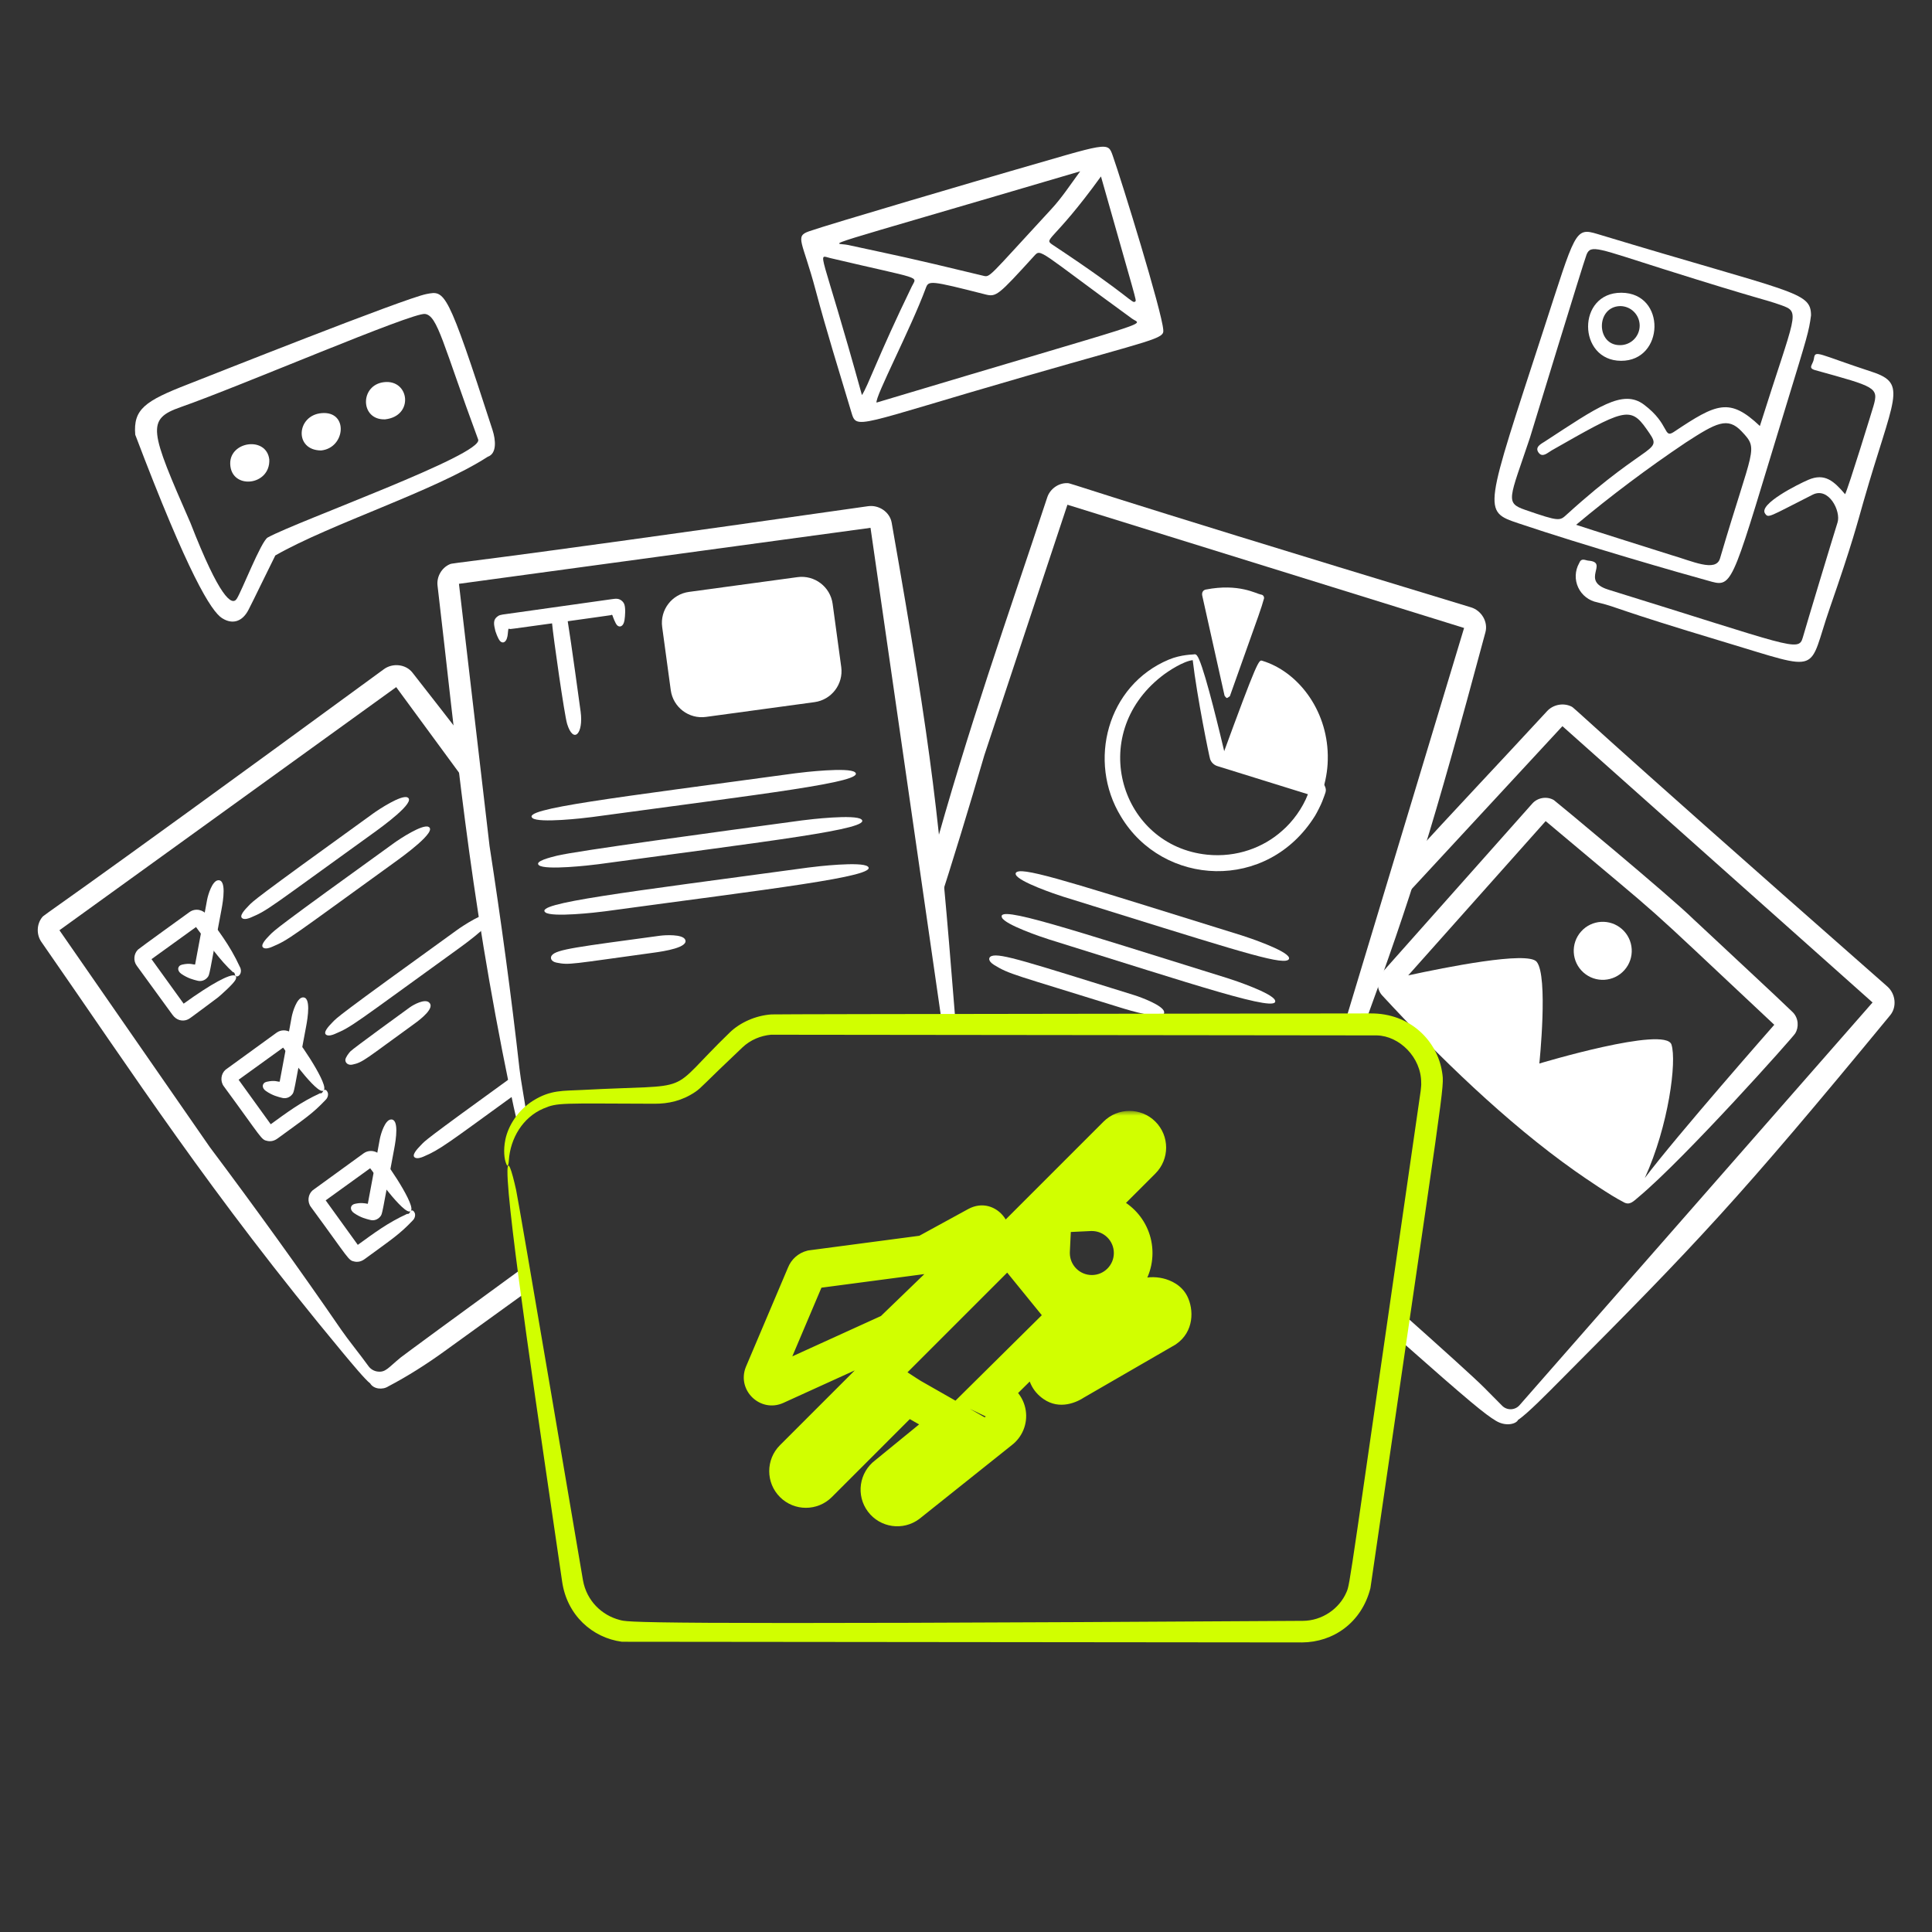 <svg xmlns="http://www.w3.org/2000/svg" width="200" height="200" viewBox="0 0 200 200" fill="none"><rect x="0" y="0" width="200" height="200" fill="#333333" stroke="none"/><path d="M195.386 102.131C162.551 73.259 163.098 73.333 162.649 73.128C161.818 72.728 160.764 72.943 160.147 73.624C155.178 79.009 150.459 83.979 145.634 89.269C145.126 90.914 144.609 92.574 144.079 94.254L161.741 75.173L193.846 103.776C193.846 103.776 158.884 143.653 157.303 145.464C156.835 146 156.013 146.026 155.511 145.531C155.054 145.08 154.441 144.458 153.661 143.665C152.741 142.73 149.175 139.515 144.901 135.709L144.516 138.37C152.352 145.302 153.726 146.398 154.861 147.084C155.905 147.715 156.975 147.397 157.154 146.982C158.071 146.4 160.268 144.149 161.566 142.847C175.663 128.687 179.917 124.225 195.675 105.093C196.394 104.22 196.219 102.865 195.384 102.132L195.386 102.131Z" fill="white"></path><path d="M185.556 104.756C183.348 102.628 179.692 99.264 175.306 95.155C172.847 92.737 160.971 82.891 160.864 82.831C160.155 82.404 159.175 82.551 158.613 83.195L143.088 100.663C142.468 101.336 142.481 102.401 143.091 103.055C148.882 109.328 155.926 116.194 163.037 121.215C164.183 122.024 166.779 123.794 168.022 124.417C168.687 124.836 169.068 124.381 169.638 123.904C174.486 119.845 185.589 107.405 185.843 106.975C186.213 106.377 186.225 105.401 185.557 104.757L185.556 104.756ZM183.673 106.084C183.584 106.185 173.543 117.597 170.27 121.948C172.74 116.532 173.591 109.875 173.03 108.134C172.397 106.167 159.352 110.096 159.352 110.096C159.352 110.096 160.301 101.003 159.067 99.554C158.117 98.438 149.633 100.133 145.777 100.973L160.006 85.001C173.742 96.56 168.561 91.923 183.672 106.084H183.673Z" fill="white"></path><path d="M167.913 96.186C166.675 95.084 164.776 95.192 163.673 96.431C162.57 97.669 162.679 99.569 163.918 100.672C165.156 101.775 167.055 101.666 168.158 100.427C169.261 99.188 169.152 97.29 167.913 96.186Z" fill="white"></path><path d="M152.283 62.874C110.445 50.173 110.974 50.014 110.48 50.013C109.558 49.992 108.688 50.625 108.407 51.499C104.248 64.1 100.277 75.124 96.357 89.419C96.56 91.025 96.761 92.654 96.961 94.31C98.669 89.011 100.319 83.609 101.899 78.18L110.5 52.25L151.562 65.007L139.173 106.038H141.262C146.049 92.968 148.339 85.675 153.772 65.449C154.065 64.357 153.345 63.196 152.282 62.873L152.283 62.874Z" fill="white"></path><path d="M137.198 81.502C137.018 80.948 136.591 80.869 136.167 80.731L126.745 77.822C126.347 76.163 124.879 69.952 124.124 68.252C124.015 68.002 123.853 67.648 123.597 67.741C123.544 67.766 122.289 67.74 120.996 68.281C114.609 70.954 112.554 78.824 116.037 84.523C120.379 91.778 131.204 92.384 136.139 84.44C136.307 84.17 136.756 83.287 136.874 82.968C137.211 82.06 137.329 81.901 137.199 81.503L137.198 81.502ZM132.726 86.003C130.799 87.733 128.013 88.786 124.973 88.477C116.014 87.564 112.473 76.114 120.233 70.02C120.975 69.429 122.527 68.444 123.47 68.338C123.917 72.159 125.187 78.359 125.274 78.596C125.396 78.928 125.671 79.197 126.019 79.304L135.396 82.219C134.839 83.672 133.804 85.078 132.726 86.003Z" fill="white"></path><path d="M130.559 61.556C130.035 61.467 128.255 60.363 124.821 61.031C124.559 61.082 124.358 61.325 124.473 61.738L126.765 72.014C126.809 72.1 126.86 72.128 126.908 72.188C127.011 72.324 127.061 72.242 127.314 72.072C130.869 62.098 130.452 63.287 130.823 62.043C130.931 61.814 130.757 61.561 130.559 61.556Z" fill="white"></path><path d="M137.452 78.179C137.37 73.389 134.292 69.496 130.666 68.403C130.318 68.273 130.19 68.306 126.494 78.399C126.423 78.594 126.502 78.817 126.67 78.924C126.77 79 127.234 78.959 136.426 81.973C136.729 82.072 137.017 81.804 137.024 81.525C137.292 80.434 137.474 79.523 137.452 78.179Z" fill="white"></path><path d="M133.426 99.108C133.12 98.364 129.279 97.064 128.519 96.827C113.367 92.127 106.956 90.014 105.487 90.2C105.246 90.231 105.077 90.348 105.158 90.544C105.463 91.287 109.291 92.584 110.065 92.825C126.333 97.882 131.69 99.635 133.097 99.452C133.338 99.421 133.507 99.304 133.426 99.108Z" fill="white"></path><path d="M131.985 103.543C131.68 102.8 127.851 101.502 127.078 101.262C110.566 96.128 103.168 93.641 103.717 94.978C104.022 95.72 107.844 97.016 108.624 97.258C123.656 101.931 132.565 104.952 131.986 103.542L131.985 103.543Z" fill="white"></path><path d="M120.509 104.735C120.386 104.076 118.088 103.227 117.448 103.028C106.318 99.563 103.575 98.66 102.663 98.963C102.319 99.077 102.232 99.473 102.92 99.897C104.513 100.875 104.918 100.857 115.926 104.286C116.92 104.596 120.7 105.754 120.509 104.735Z" fill="white"></path><path d="M54.23 131.179C47.688 135.943 41.738 140.313 41.471 140.533C40.164 141.606 39.924 142.083 39.098 141.984C38.714 141.938 38.367 141.733 38.142 141.419C37.286 140.229 36.035 138.696 35.324 137.66C31.009 131.377 26.424 125.026 21.719 118.749L6.153 96.299L41.015 71.13L48.793 81.725C48.579 79.99 48.382 78.324 48.195 76.696C46.54 74.553 44.722 72.217 42.696 69.629C41.999 68.739 40.638 68.617 39.742 69.273C4.458 95.095 4.648 94.577 4.35 94.971C3.78 95.696 3.763 96.771 4.294 97.521C13.92 111.36 21.693 123.427 35.392 139.917C36.403 141.134 37.845 142.865 38.32 143.208C38.675 143.81 39.611 143.895 40.187 143.523C42.165 142.484 44.095 141.264 45.944 139.929L54.618 133.664L54.23 131.179Z" fill="white"></path><path d="M24.502 101.076C24.79 101.117 25.12 100.606 24.831 100.093C23.763 97.761 22.481 96.216 21.42 94.71C21.061 94.201 20.251 93.962 19.615 94.419C19.514 94.492 14.43 98.16 14.287 98.299C13.852 98.722 13.775 99.451 14.151 99.962C14.92 101.007 17.843 105.036 17.843 105.036C18.258 105.627 18.864 105.747 19.35 105.572C19.553 105.499 19.745 105.347 19.928 105.215C20.027 105.143 22.468 103.335 22.578 103.242C22.986 102.899 24.137 101.869 24.37 101.445C24.483 101.239 24.487 101.036 24.286 100.98C23.775 100.836 21.942 101.783 19.01 103.898L15.685 99.291L20.291 95.966C21.451 97.537 22.85 99.522 24.126 100.648C24.155 100.632 24.208 100.645 24.251 100.71C24.339 100.8 24.282 101.045 24.502 101.076Z" fill="white"></path><path d="M33.564 112.761C33.809 111.886 30.562 107.131 30.044 106.839C29.658 106.621 29.099 106.567 28.63 106.904C27.887 107.438 23.688 110.489 23.349 110.737C22.871 111.151 22.773 111.915 23.164 112.447C27.21 117.951 27.01 117.975 27.694 118.112C28.371 118.247 28.768 117.809 29.017 117.65C31.61 115.753 32.377 115.266 33.702 113.864C33.938 113.644 34.012 113.3 33.918 113.079C33.76 112.706 33.502 112.787 33.448 112.959C33.391 113.074 33.309 113.17 33.23 113.181C33.181 113.197 33.19 113.156 33.119 113.181C31.129 114.094 29.77 115.121 28.025 116.381L24.7 111.775L29.306 108.45C29.983 109.362 33.252 113.872 33.564 112.759V112.761Z" fill="white"></path><path d="M42.578 125.247C42.824 124.372 39.572 119.615 39.058 119.325C38.672 119.107 38.113 119.053 37.644 119.39C36.901 119.924 32.702 122.975 32.363 123.223C31.885 123.637 31.787 124.401 32.178 124.933C36.224 130.437 36.024 130.461 36.708 130.598C37.386 130.733 37.782 130.295 38.031 130.136C40.579 128.272 41.403 127.738 42.716 126.35C42.952 126.13 43.026 125.786 42.932 125.565C42.774 125.192 42.516 125.273 42.462 125.445C42.405 125.56 42.323 125.656 42.244 125.667C42.195 125.683 42.204 125.642 42.133 125.667C40.143 126.58 38.784 127.607 37.039 128.867L33.714 124.261L38.32 120.936C39.015 121.871 42.268 126.351 42.578 125.245V125.247Z" fill="white"></path><path d="M22.554 91.129C21.973 91.211 21.543 92.587 21.436 93.159C21.433 93.173 20.211 99.849 20.197 99.847C20.012 99.872 19.693 99.664 18.848 99.859C18.362 99.972 18.291 100.486 18.776 100.817C19.472 101.291 20.009 101.411 20.455 101.525C20.846 101.625 21.237 101.475 21.478 101.179C21.716 100.887 21.617 101.102 22.93 94.146C23.101 93.242 23.468 90.999 22.553 91.128L22.554 91.129Z" fill="white"></path><path d="M31.31 103.257C30.729 103.339 30.299 104.715 30.192 105.287C30.189 105.301 28.967 111.977 28.953 111.975C28.751 112.002 28.475 111.786 27.604 111.987C27.118 112.1 27.047 112.614 27.533 112.945C28.23 113.42 28.773 113.541 29.212 113.653C29.604 113.754 29.994 113.602 30.235 113.307C30.473 113.015 30.375 113.231 31.687 106.274C31.858 105.369 32.225 103.127 31.31 103.256V103.257Z" fill="white"></path><path d="M40.434 115.894C39.853 115.976 39.424 117.348 39.316 117.924C39.313 117.938 38.091 124.614 38.077 124.612L38.055 124.615C37.713 124.555 37.351 124.481 36.728 124.624C36.246 124.735 36.168 125.249 36.656 125.582C37.353 126.057 37.892 126.177 38.335 126.29C38.724 126.39 39.114 126.243 39.358 125.944C39.602 125.645 39.498 125.867 40.81 118.911C40.981 118.006 41.348 115.763 40.433 115.893L40.434 115.894Z" fill="white"></path><path d="M42.171 82.544C41.53 82.264 39.201 83.797 38.635 84.207C26.079 93.263 26.222 93.26 25.713 93.789C25.346 94.17 24.657 94.883 25.143 95.095C25.375 95.196 25.732 95.08 25.968 94.979C27.774 94.212 27.749 94.08 38.621 86.254C39.508 85.616 43.167 82.976 42.171 82.544Z" fill="white"></path><path d="M44.349 85.59C43.708 85.31 41.38 86.843 40.813 87.253C28.632 96.038 28.433 96.272 27.891 96.835C27.522 97.217 26.835 97.929 27.321 98.141C27.553 98.243 27.91 98.126 28.146 98.025C29.952 97.258 29.939 97.143 40.799 89.301C41.694 88.655 45.346 86.026 44.349 85.591V85.59Z" fill="white"></path><path d="M50.857 94.603C50.216 94.323 47.887 95.856 47.321 96.266C34.767 105.322 34.908 105.319 34.399 105.848C34.031 106.229 33.343 106.942 33.829 107.154C34.061 107.256 34.418 107.139 34.654 107.038C36.46 106.271 36.448 106.157 47.307 98.314C48.186 97.679 51.86 95.04 50.857 94.603Z" fill="white"></path><path d="M44.391 103.75C43.943 103.404 42.861 103.964 42.412 104.289C42.188 104.451 36.56 108.53 36.268 108.844C36.076 109.05 35.76 109.483 35.751 109.72C35.739 110.019 36.026 110.297 36.465 110.21C37.591 109.984 37.855 109.617 42.889 105.983C43.611 105.462 45.097 104.294 44.392 103.751L44.391 103.75Z" fill="white"></path><path d="M53.182 111.36C43.761 118.18 44.044 118.056 43.569 118.549C43.2 118.931 42.513 119.643 42.999 119.855C43.231 119.956 43.588 119.84 43.824 119.739C45.574 118.996 46.218 118.451 53.489 113.177L53.182 111.36Z" fill="white"></path><path d="M53.581 116.274C53.842 115.893 54.146 115.542 54.486 115.229C54.288 113.785 53.916 111.887 53.779 110.659C52.93 103.084 51.873 95.323 50.677 87.57L47.51 60.436L90.116 54.64L97.528 106.039H98.932L98.814 104.568C97.221 84.651 96.597 78.518 92.306 54.106C92.11 52.992 90.967 52.244 89.867 52.401C46.582 58.577 46.994 58.209 46.546 58.417C45.702 58.788 45.18 59.729 45.296 60.64C47.275 77.381 48.452 91.687 52.776 112.684C53.014 113.839 53.328 115.358 53.58 116.275L53.581 116.274Z" fill="white"></path><path d="M64.634 62.572C64.535 62.283 64.248 62.042 63.943 61.996C63.775 61.96 63.569 61.999 63.374 62.02C63.215 62.04 52.844 63.497 52.615 63.536C52.285 63.592 51.762 63.614 51.56 63.775C50.961 64.168 51.145 64.703 51.281 65.325C51.367 65.57 51.442 65.804 51.622 66.151C51.905 66.698 52.399 66.621 52.538 65.838C52.59 65.542 52.599 65.009 52.666 65.098C52.698 65.079 52.73 65.083 52.756 65.102C52.819 65.145 52.786 65.124 57.15 64.53C57.27 65.902 58.428 74.034 58.71 74.943C59.368 77.059 60.417 75.948 60.106 73.663C60.067 73.373 59.087 66.187 58.771 64.31C60.472 64.079 63.247 63.68 63.247 63.68L63.28 63.65C63.312 63.631 63.362 63.66 63.392 63.681C63.436 63.807 63.684 64.545 63.902 64.744C64.154 64.973 64.545 64.868 64.649 64.19C64.716 63.755 64.77 62.97 64.634 62.572Z" fill="white"></path><path d="M82.555 59.745L71.317 61.274C69.547 61.515 68.308 63.145 68.549 64.914L69.437 71.446C69.678 73.216 71.308 74.456 73.078 74.215L84.315 72.686C86.085 72.445 87.325 70.815 87.084 69.046L86.195 62.514C85.954 60.744 84.325 59.504 82.555 59.745Z" fill="white"></path><path d="M88.503 79.94C87.838 79.403 83.188 79.934 82.341 80.049C63.44 82.625 53.92 83.716 55.127 84.69C55.794 85.229 60.44 84.696 61.289 84.581C79.042 82.162 89.755 80.95 88.503 79.94Z" fill="white"></path><path d="M89.167 84.82C88.499 84.281 83.854 84.814 83.005 84.93C74.293 86.112 59.593 88.091 57.631 88.588C57 88.748 55.281 89.159 55.792 89.57C56.457 90.108 61.107 89.576 61.954 89.462C79.774 87.032 90.402 85.82 89.167 84.82Z" fill="white"></path><path d="M89.831 89.699C89.164 89.16 84.519 89.693 83.669 89.809C64.418 92.422 55.269 93.493 56.455 94.45C57.12 94.987 61.77 94.456 62.617 94.341C79.512 92.039 91.098 90.721 89.831 89.699Z" fill="white"></path><path d="M70.912 97.242C70.614 96.708 68.904 96.786 68.299 96.869C59.81 98.023 57.621 98.27 57.125 98.898C56.926 99.15 57.038 99.538 57.618 99.653C58.956 99.919 59.037 99.802 67.73 98.613C68.677 98.484 71.381 98.08 70.913 97.241L70.912 97.242Z" fill="white"></path><path d="M52.675 120.117C52.832 117.822 54.125 115.67 56.239 114.763C57.728 114.123 58.011 114.23 67.763 114.258C69.162 114.262 70.581 113.977 71.972 113.036C72.64 112.583 72.697 112.361 76.853 108.432C77.691 107.639 78.747 107.214 79.814 107.114L142.536 107.185C144.869 107.236 147.122 109.463 147.121 112.068C147.144 112.354 147.089 112.616 147.068 112.924C139.55 164.849 139.78 163.91 139.386 164.824C138.646 166.538 136.87 167.778 134.874 167.79C64.131 168.228 65.025 167.925 64.125 167.689C62.32 167.214 60.73 165.738 60.348 163.584C60.271 163.152 53.726 124.521 53.426 123.172C52.958 121.071 52.549 119.888 52.531 121.218C52.476 125.362 55.981 148.521 58.194 163.741C58.699 167.214 61.325 169.55 64.382 169.954L134.801 170.024C138.01 170 140.949 167.995 141.865 164.411C149.619 111.076 149.541 112.658 149.283 110.972C148.801 107.829 146.057 104.865 141.835 104.908C140.894 104.917 80.471 104.971 79.862 105.012C78.201 105.123 76.594 105.87 75.557 106.872C68.704 113.492 72.425 112.182 60.268 112.832C58.3 112.937 57.001 112.802 55.169 113.953C53.643 114.911 52.615 116.51 52.317 117.96C52.083 119.096 52.218 120.005 52.382 120.409C52.525 120.822 52.633 120.764 52.677 120.118L52.675 120.117Z" fill="#D1FF00"></path><mask id="path-31-outside-1_581_59" maskUnits="userSpaceOnUse" x="76.001" y="115" width="48" height="44" fill="black"><rect fill="white" x="76.001" y="115" width="48" height="44"></rect><path d="M115.65 117.526C116.352 116.825 117.49 116.824 118.192 117.526C118.894 118.228 118.894 119.366 118.192 120.068L112.819 125.439C112.888 125.436 112.957 125.435 113.027 125.435C115.389 125.435 117.305 127.35 117.305 129.713C117.305 132.076 115.389 133.991 113.027 133.991C110.664 133.991 108.749 132.076 108.749 129.713C108.749 129.643 108.75 129.573 108.753 129.504L106.696 131.562L110.179 135.847C110.259 135.93 110.342 136.031 110.431 136.155L110.543 136.294L110.531 136.306C110.666 136.508 110.821 136.757 111.003 137.061L111.462 138.592L118.477 134.386C119.273 133.997 120.71 134.282 121.111 135.068C121.512 135.855 121.427 136.944 120.608 137.506L111.179 142.958C110.564 143.38 109.779 143.611 109.166 143.186C108.552 142.76 108.383 142.264 108.248 141.348C108.176 140.863 108.007 139.819 107.866 138.944L102.243 144.511L103.03 144.888C103.655 145.108 104.108 145.655 104.208 146.311C104.309 146.966 104.041 147.624 103.51 148.021L93.963 155.641C93.169 156.236 92.042 156.075 91.447 155.281C90.851 154.487 91.012 153.36 91.806 152.765L98.666 147.16L94.322 144.684C94.15 144.581 93.998 144.485 93.863 144.396L84.698 153.562C83.996 154.264 82.858 154.264 82.156 153.562C81.454 152.861 81.454 151.722 82.156 151.021L115.65 117.526ZM101.178 126.92C102.095 126.419 102.984 127.621 102.237 128.352L92.45 137.802C92.375 137.875 92.288 137.934 92.193 137.978L80.273 143.402C79.539 143.736 78.771 143.008 79.064 142.257L83.432 131.958C83.537 131.688 83.766 131.486 84.046 131.414L95.722 129.871C95.795 129.853 95.865 129.825 95.931 129.789L101.178 126.92Z"></path></mask><path d="M115.65 117.526L114.236 116.112L114.236 116.112L115.65 117.526ZM118.192 117.526L119.606 116.112L119.606 116.112L118.192 117.526ZM118.192 120.068L119.606 121.483L119.606 121.482L118.192 120.068ZM112.819 125.439L111.405 124.025L107.744 127.684L112.914 127.437L112.819 125.439ZM113.027 125.435L113.027 123.435H113.027V125.435ZM117.305 129.713L119.305 129.713L119.305 129.713L117.305 129.713ZM113.027 133.991L113.027 135.991L113.027 135.991L113.027 133.991ZM108.749 129.713L106.749 129.713V129.713H108.749ZM108.753 129.504L110.751 129.6L111 124.427L107.339 128.09L108.753 129.504ZM106.696 131.562L105.281 130.149L104.006 131.425L105.144 132.824L106.696 131.562ZM110.179 135.847L108.627 137.108L108.681 137.174L108.74 137.235L110.179 135.847ZM110.431 136.155L108.803 137.316L108.838 137.366L108.877 137.414L110.431 136.155ZM110.543 136.294L111.9 137.764L113.277 136.492L112.098 135.035L110.543 136.294ZM110.531 136.306L109.174 134.836L107.919 135.995L108.867 137.416L110.531 136.306ZM111.003 137.061L112.919 136.486L112.847 136.246L112.718 136.032L111.003 137.061ZM111.462 138.592L109.547 139.166L110.285 141.63L112.491 140.307L111.462 138.592ZM118.477 134.386L117.598 132.589L117.522 132.627L117.449 132.67L118.477 134.386ZM121.111 135.068L122.893 134.16L122.892 134.16L121.111 135.068ZM120.608 137.506L121.609 139.237L121.676 139.199L121.739 139.155L120.608 137.506ZM111.179 142.958L110.178 141.227L110.111 141.265L110.048 141.309L111.179 142.958ZM109.166 143.186L108.026 144.829L108.026 144.829L109.166 143.186ZM108.248 141.348L106.269 141.641L106.269 141.641L108.248 141.348ZM107.866 138.944L109.84 138.625L109.22 134.79L106.459 137.523L107.866 138.944ZM102.243 144.511L100.836 143.089L98.817 145.088L101.379 146.315L102.243 144.511ZM103.03 144.888L102.166 146.692L102.263 146.738L102.364 146.774L103.03 144.888ZM104.208 146.311L106.185 146.008L106.185 146.007L104.208 146.311ZM103.51 148.021L102.31 146.421L102.286 146.44L102.263 146.458L103.51 148.021ZM93.963 155.641L95.163 157.241L95.187 157.223L95.211 157.204L93.963 155.641ZM91.447 155.281L89.847 156.481L89.847 156.481L91.447 155.281ZM91.806 152.765L93.006 154.364L93.04 154.34L93.072 154.314L91.806 152.765ZM98.666 147.16L99.932 148.709L102.188 146.866L99.657 145.423L98.666 147.16ZM94.322 144.684L93.297 146.401L93.314 146.411L93.331 146.421L94.322 144.684ZM93.863 144.396L94.955 142.721L93.596 141.835L92.448 142.982L93.863 144.396ZM84.698 153.562L86.112 154.977L86.112 154.977L84.698 153.562ZM82.156 153.562L80.742 154.977L80.742 154.977L82.156 153.562ZM82.156 151.021L80.742 149.606L80.741 149.607L82.156 151.021ZM101.178 126.92L102.138 128.675L102.138 128.675L101.178 126.92ZM102.237 128.352L103.626 129.79L103.634 129.782L102.237 128.352ZM92.45 137.802L91.061 136.363L91.052 136.371L92.45 137.802ZM92.193 137.978L91.366 136.156L91.364 136.157L92.193 137.978ZM80.273 143.402L81.1 145.224L81.101 145.223L80.273 143.402ZM79.064 142.257L77.223 141.476L77.212 141.502L77.201 141.529L79.064 142.257ZM83.432 131.958L85.273 132.739L85.284 132.713L85.295 132.686L83.432 131.958ZM84.046 131.414L83.784 129.431L83.666 129.447L83.551 129.476L84.046 131.414ZM95.722 129.871L95.984 131.854L96.102 131.838L96.218 131.809L95.722 129.871ZM95.931 129.789L94.972 128.034L94.972 128.034L95.931 129.789ZM115.65 117.526L117.064 118.941C116.985 119.02 116.857 119.02 116.778 118.941L118.192 117.526L119.606 116.112C118.123 114.629 115.719 114.63 114.236 116.112L115.65 117.526ZM118.192 117.526L116.778 118.941C116.698 118.861 116.699 118.733 116.777 118.654L118.192 120.068L119.606 121.482C121.089 120 121.089 117.595 119.606 116.112L118.192 117.526ZM118.192 120.068L116.778 118.654L111.405 124.025L112.819 125.439L114.233 126.854L119.606 121.483L118.192 120.068ZM112.819 125.439L112.914 127.437C112.95 127.435 112.988 127.435 113.027 127.435V125.435V123.435C112.927 123.435 112.825 123.437 112.723 123.442L112.819 125.439ZM113.027 125.435L113.027 127.435C114.285 127.435 115.305 128.455 115.305 129.713L117.305 129.713L119.305 129.713C119.305 126.246 116.494 123.435 113.027 123.435L113.027 125.435ZM117.305 129.713H115.305C115.305 130.971 114.285 131.991 113.027 131.991L113.027 133.991L113.027 135.991C116.494 135.991 119.305 133.18 119.305 129.713H117.305ZM113.027 133.991V131.991C111.769 131.991 110.749 130.971 110.749 129.713H108.749H106.749C106.749 133.18 109.56 135.991 113.027 135.991V133.991ZM108.749 129.713L110.749 129.713C110.749 129.672 110.749 129.635 110.751 129.6L108.753 129.504L106.756 129.408C106.751 129.512 106.749 129.613 106.749 129.713L108.749 129.713ZM108.753 129.504L107.339 128.09L105.281 130.149L106.696 131.562L108.11 132.976L110.168 130.918L108.753 129.504ZM106.696 131.562L105.144 132.824L108.627 137.108L110.179 135.847L111.731 134.585L108.248 130.301L106.696 131.562ZM110.179 135.847L108.74 137.235C108.737 137.233 108.758 137.254 108.803 137.316L110.431 136.155L112.06 134.994C111.927 134.808 111.781 134.626 111.618 134.458L110.179 135.847ZM110.431 136.155L108.877 137.414L108.989 137.553L110.543 136.294L112.098 135.035L111.985 134.897L110.431 136.155ZM110.543 136.294L109.187 134.824L109.174 134.836L110.531 136.306L111.887 137.775L111.9 137.764L110.543 136.294ZM110.531 136.306L108.867 137.416C108.978 137.581 109.114 137.799 109.288 138.09L111.003 137.061L112.718 136.032C112.528 135.714 112.354 135.435 112.194 135.195L110.531 136.306ZM111.003 137.061L109.088 137.635L109.547 139.166L111.462 138.592L113.378 138.018L112.919 136.486L111.003 137.061ZM111.462 138.592L112.491 140.307L119.506 136.101L118.477 134.386L117.449 132.67L110.434 136.877L111.462 138.592ZM118.477 134.386L119.356 136.182C119.307 136.206 119.276 136.214 119.269 136.216C119.262 136.217 119.27 136.215 119.292 136.214C119.34 136.211 119.41 136.215 119.479 136.232C119.512 136.24 119.536 136.248 119.552 136.255C119.569 136.261 119.57 136.263 119.558 136.256C119.542 136.246 119.427 136.168 119.329 135.977L121.111 135.068L122.892 134.16C122.313 133.024 121.19 132.527 120.405 132.34C119.588 132.146 118.528 132.134 117.598 132.589L118.477 134.386ZM121.111 135.068L119.329 135.977C119.333 135.984 119.339 135.999 119.342 136.019C119.345 136.039 119.343 136.048 119.344 136.042C119.345 136.035 119.351 136.006 119.376 135.964C119.404 135.92 119.441 135.881 119.476 135.857L120.608 137.506L121.739 139.155C123.619 137.865 123.609 135.564 122.893 134.16L121.111 135.068ZM120.608 137.506L119.607 135.774L110.178 141.227L111.179 142.958L112.18 144.689L121.609 139.237L120.608 137.506ZM111.179 142.958L110.048 141.309C109.986 141.351 109.931 141.381 109.889 141.399C109.846 141.418 109.832 141.418 109.849 141.416C109.866 141.413 109.927 141.406 110.019 141.423C110.116 141.441 110.217 141.481 110.305 141.542L109.166 143.186L108.026 144.829C109.706 145.994 111.501 145.163 112.311 144.607L111.179 142.958ZM109.166 143.186L110.305 141.542C110.268 141.516 110.274 141.515 110.296 141.541C110.32 141.569 110.336 141.596 110.341 141.607C110.342 141.61 110.328 141.58 110.305 141.487C110.281 141.39 110.256 141.256 110.226 141.054L108.248 141.348L106.269 141.641C106.341 142.128 106.449 142.725 106.714 143.295C107.014 143.938 107.456 144.434 108.026 144.829L109.166 143.186ZM108.248 141.348L110.226 141.054C110.152 140.553 109.98 139.493 109.84 138.625L107.866 138.944L105.891 139.264C106.034 140.146 106.2 141.173 106.269 141.641L108.248 141.348ZM107.866 138.944L106.459 137.523L100.836 143.089L102.243 144.511L103.65 145.932L109.273 140.366L107.866 138.944ZM102.243 144.511L101.379 146.315L102.166 146.692L103.03 144.888L103.894 143.084L103.107 142.707L102.243 144.511ZM103.03 144.888L102.364 146.774C102.294 146.749 102.243 146.687 102.232 146.614L104.208 146.311L106.185 146.007C105.973 144.623 105.016 143.468 103.695 143.002L103.03 144.888ZM104.208 146.311L102.232 146.614C102.22 146.54 102.25 146.467 102.31 146.421L103.51 148.021L104.71 149.621C105.831 148.781 106.398 147.391 106.185 146.008L104.208 146.311ZM103.51 148.021L102.263 146.458L92.716 154.077L93.963 155.641L95.211 157.204L104.758 149.585L103.51 148.021ZM93.963 155.641L92.763 154.041C92.853 153.974 92.979 153.991 93.047 154.081L91.447 155.281L89.847 156.481C91.105 158.159 93.486 158.499 95.163 157.241L93.963 155.641ZM91.447 155.281L93.047 154.081C93.114 154.171 93.096 154.297 93.006 154.364L91.806 152.765L90.606 151.165C88.929 152.423 88.588 154.803 89.847 156.481L91.447 155.281ZM91.806 152.765L93.072 154.314L99.932 148.709L98.666 147.16L97.401 145.611L90.541 151.216L91.806 152.765ZM98.666 147.16L99.657 145.423L95.312 142.946L94.322 144.684L93.331 146.421L97.676 148.898L98.666 147.16ZM94.322 144.684L95.347 142.966C95.204 142.881 95.075 142.799 94.955 142.721L93.863 144.396L92.77 146.072C92.922 146.171 93.097 146.282 93.297 146.401L94.322 144.684ZM93.863 144.396L92.448 142.982L83.284 152.148L84.698 153.562L86.112 154.977L95.277 145.811L93.863 144.396ZM84.698 153.562L83.284 152.148C83.362 152.069 83.491 152.069 83.57 152.148L82.156 153.562L80.742 154.977C82.225 156.46 84.629 156.459 86.112 154.977L84.698 153.562ZM82.156 153.562L83.57 152.148C83.649 152.228 83.649 152.356 83.57 152.434L82.156 151.021L80.741 149.607C79.259 151.089 79.258 153.494 80.742 154.977L82.156 153.562ZM82.156 151.021L83.57 152.435L117.064 118.941L115.65 117.526L114.236 116.112L80.742 149.606L82.156 151.021ZM101.178 126.92L102.138 128.675C101.925 128.791 101.624 128.843 101.319 128.761C101.043 128.688 100.846 128.528 100.724 128.363C100.601 128.198 100.507 127.963 100.517 127.678C100.528 127.362 100.666 127.09 100.839 126.921L102.237 128.352L103.634 129.782C106.041 127.432 103.181 123.545 100.219 125.165L101.178 126.92ZM102.237 128.352L100.848 126.913L91.061 136.363L92.45 137.802L93.839 139.241L103.626 129.79L102.237 128.352ZM92.45 137.802L91.052 136.371C91.143 136.283 91.248 136.21 91.366 136.156L92.193 137.978L93.019 139.799C93.327 139.659 93.607 139.467 93.847 139.233L92.45 137.802ZM92.193 137.978L91.364 136.157L79.445 141.582L80.273 143.402L81.101 145.223L93.021 139.798L92.193 137.978ZM80.273 143.402L79.446 141.581C80.346 141.173 81.287 142.064 80.927 142.984L79.064 142.257L77.201 141.529C76.255 143.952 78.732 146.298 81.1 145.224L80.273 143.402ZM79.064 142.257L80.905 143.038L85.273 132.739L83.432 131.958L81.591 131.177L77.223 141.476L79.064 142.257ZM83.432 131.958L85.295 132.686C85.167 133.014 84.888 133.263 84.542 133.352L84.046 131.414L83.551 129.476C82.644 129.708 81.908 130.363 81.569 131.23L83.432 131.958ZM84.046 131.414L84.308 133.397L95.984 131.854L95.722 129.871L95.46 127.888L83.784 129.431L84.046 131.414ZM95.722 129.871L96.218 131.809C96.447 131.75 96.674 131.662 96.891 131.544L95.931 129.789L94.972 128.034C95.057 127.988 95.143 127.955 95.227 127.933L95.722 129.871ZM95.931 129.789L96.891 131.544L102.138 128.675L101.178 126.92L100.219 125.165L94.972 128.034L95.931 129.789Z" fill="#D1FF00" mask="url(#path-31-outside-1_581_59)"></path><path d="M187.477 32.645C187.258 34.332 187.085 34.839 184.951 41.825C179.436 59.847 179.472 60.835 177.22 60.225C173.923 59.326 163.877 56.426 157.204 54.178C153.431 52.909 153.665 52.971 159.8 34.103C163.093 23.978 163.018 23.51 165.348 24.219C185.736 30.39 187.464 30.137 187.477 32.645ZM182.182 44.099C185.887 32.353 186.467 32.325 184.358 31.581C182.51 30.928 182.43 31.083 172.293 27.885C165.429 25.72 164.676 25.273 164.241 26.352C163.932 27.126 158.386 45.294 158.374 45.329C156.254 51.661 155.762 52.047 157.902 52.787C161.458 54.019 161.465 53.92 162.189 53.263C171.059 45.206 172.288 47.033 170.439 44.399C168.747 41.989 168.059 42.397 160.629 46.625C160.207 46.865 159.676 47.423 159.264 46.843C158.851 46.262 159.568 45.933 159.925 45.701C165.354 42.163 167.981 40.234 170.182 41.887C172.864 43.901 172.176 45.447 173.285 44.707C177.715 41.746 179.041 41.131 182.182 44.099ZM163.16 54.327C163.687 54.52 172.939 57.438 172.974 57.448C175.168 58.079 177.618 59.262 178.053 57.815C181.475 46.178 182.105 46.572 180.298 44.662C178.847 43.123 177.676 43.759 174.493 45.823C170.569 48.458 166.786 51.296 163.16 54.327Z" fill="white"></path><path d="M191.005 51.16C191.35 50.494 193.848 42.353 193.936 42.047C194.506 40.093 194.161 40.053 187.917 38.321C187.084 38.091 187.693 37.755 187.78 37.11C187.907 36.185 188.15 36.647 193.787 38.493C197.545 39.725 196.017 41.095 192.916 51.9C192.259 54.19 191.786 56.14 189.424 62.936C187.076 69.687 188.809 69.561 178.654 66.507C166.511 62.858 167.85 62.969 165.351 62.353C164.925 62.271 164.523 62.089 164.179 61.822C163.835 61.555 163.56 61.211 163.376 60.816C163.192 60.422 163.103 59.99 163.119 59.555C163.135 59.12 163.253 58.696 163.465 58.316C163.703 57.699 164.086 58.011 164.444 58.04C166.621 58.217 163.507 60.116 166.508 61.045C185.398 66.888 186.188 67.538 186.619 66.017C187.016 64.621 189.726 55.653 190.223 54.08C190.59 52.919 189.31 50.369 187.645 51.211C183.077 53.517 183.07 53.678 182.711 53.148C182.063 52.173 186.094 50.147 187.171 49.681C188.921 48.919 189.861 49.829 191.005 51.16Z" fill="white"></path><path d="M167.847 30.304C172.515 30.326 172.318 37.376 167.806 37.351C163.295 37.326 163.218 30.282 167.847 30.304ZM167.702 35.729C168.237 35.733 168.754 35.524 169.136 35.147C169.517 34.771 169.735 34.258 169.739 33.722C169.742 33.186 169.533 32.67 169.157 32.289C168.782 31.907 168.268 31.69 167.732 31.686C165.187 31.734 165.206 35.755 167.702 35.729Z" fill="white"></path><path d="M120.421 34.156C120.539 35.09 119.365 35.14 106.335 38.9C88.414 44.071 88.7 44.568 88.123 42.643C86.864 38.441 85.555 34.252 84.426 30.011C83.076 24.943 82.241 24.479 83.742 23.948C85.817 23.214 102.391 18.355 104.506 17.746C114.805 14.778 114.658 14.613 115.195 16.13C116.112 18.726 120.298 32.274 120.422 34.156L120.421 34.156ZM90.741 41.675C120.441 32.766 118.235 33.745 117.201 32.994C107.435 25.9 107.784 25.698 107.055 26.497C103.317 30.601 103.136 30.768 101.993 30.475C96.214 29.003 96.131 29.033 95.835 29.833C94.263 34.074 90.549 41.135 90.741 41.675ZM111.82 17.733C83.114 26.199 86.281 25.032 87.795 25.361C93.237 26.545 93.431 26.528 101.748 28.537C102.528 28.725 102.179 28.845 108.854 21.624C109.912 20.48 110.765 19.177 111.82 17.733ZM89.227 40.901C89.902 39.862 90.85 36.953 94.395 29.642C94.937 28.523 95.632 29.002 85.938 26.713C84.52 26.378 84.96 25.459 89.227 40.901ZM113.972 18.265C108.888 25.293 107.907 24.639 109.061 25.404C117.273 30.846 117.179 31.496 117.529 31.201C117.668 31.084 117.624 31.174 113.972 18.265Z" fill="white"></path><path d="M23 64C24.129 64.707 25.12 64.293 25.718 63.139C26.316 61.984 27.5 59.5 28.5 57.5C34.252 54.214 44.999 50.832 50.488 47.285C51.443 46.959 51.327 45.566 50.983 44.503C46.258 29.909 46.07 30.071 44.144 30.439C41.901 30.869 21.458 39.004 19.462 39.779C15 41.512 13.782 42.362 14 45C19.5 59.5 21.871 63.294 23 64ZM44 32.5C45.312 32.682 45.822 35.55 49.5 45.5C50.073 47.05 30.819 53.936 27.718 55.639C27.028 56.017 25 61.261 24.5 62C24 62.739 22.738 61.895 19.718 54.139C15.5 44.503 15.093 43.404 18.718 42.139C24.857 39.997 42.688 32.318 44 32.5Z" fill="white"></path><path d="M33.242 46.632C35.768 46.375 36.108 42.524 33.293 42.767C30.676 42.993 30.429 46.618 33.242 46.632Z" fill="white"></path><path d="M27.877 47.566C27.588 45.136 23.762 45.668 23.832 48.028C23.912 50.729 27.997 50.316 27.877 47.566Z" fill="white"></path><path d="M39.858 43.412C42.883 43.084 42.401 39.247 39.745 39.562C37.23 39.86 37.266 43.499 39.858 43.412Z" fill="white"></path></svg>